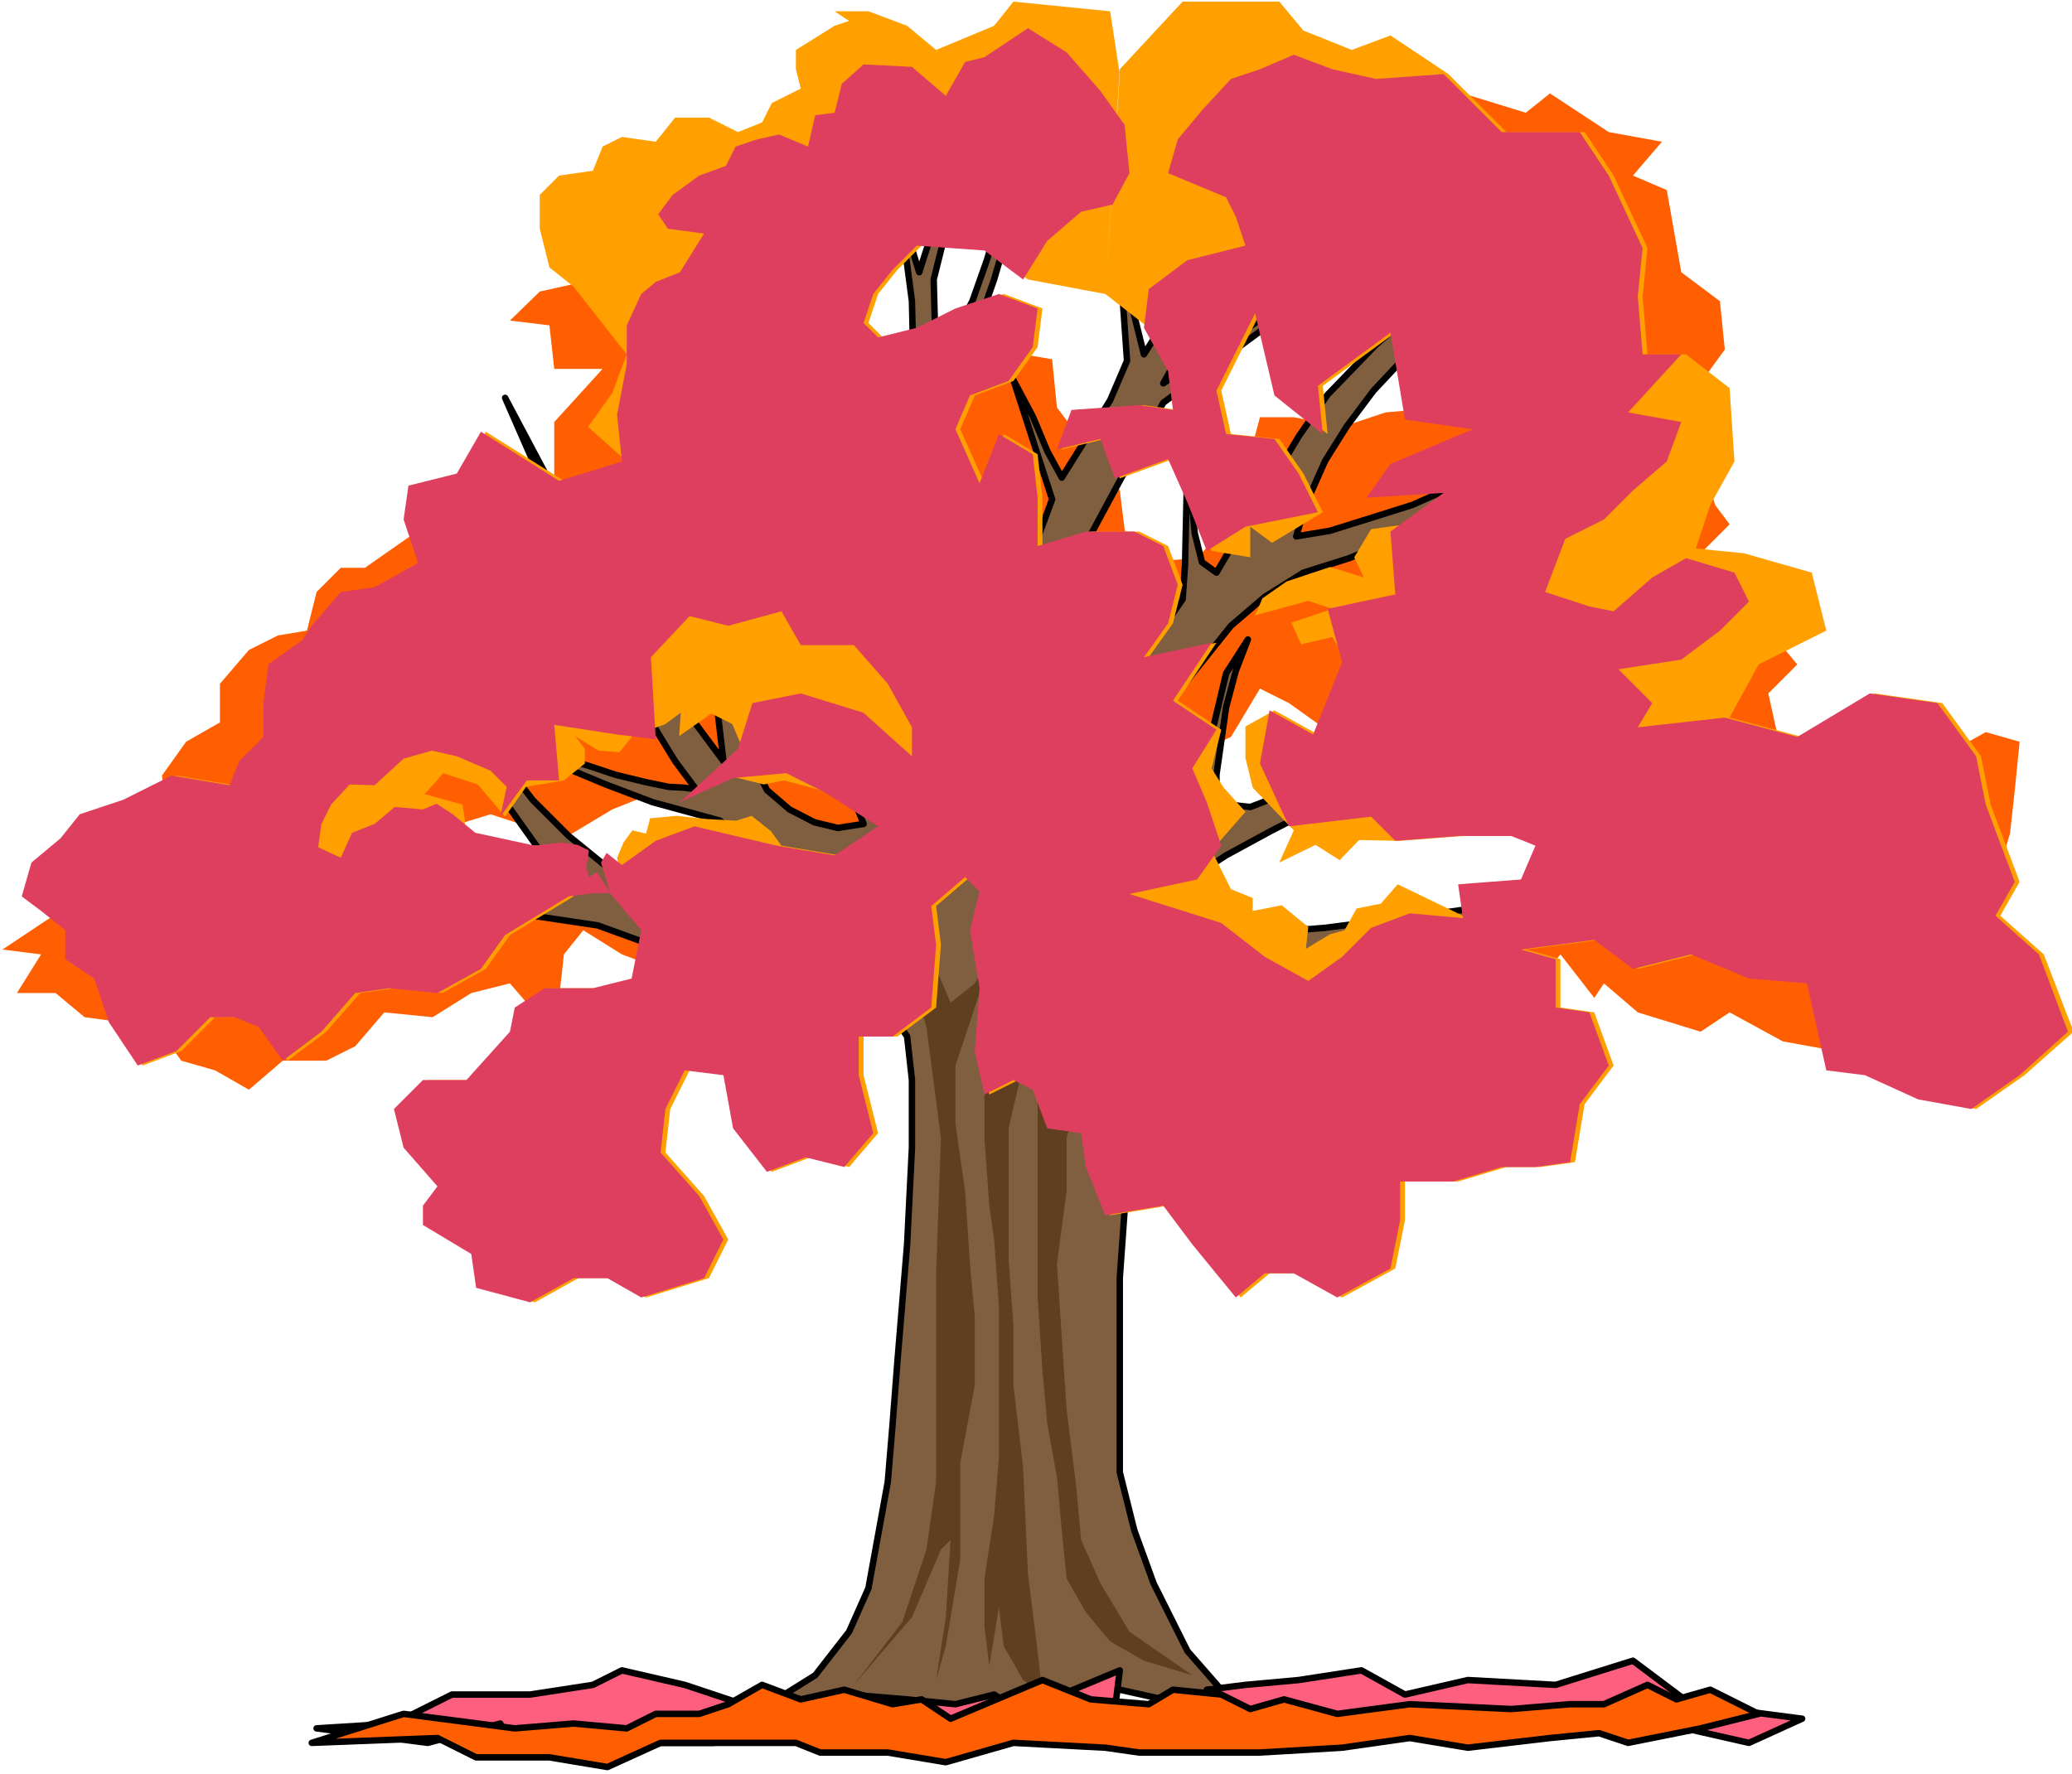 <svg xmlns="http://www.w3.org/2000/svg" width="428.667" height="367.167" fill-rule="evenodd" stroke-linecap="round" preserveAspectRatio="none" viewBox="0 0 2572 2203"><style>.pen2{stroke:none}.brush4{fill:#ff5f00}.pen4{stroke:#000;stroke-width:8;stroke-linejoin:round}</style><path d="m748 458-60 66v67l-67 30-72 12-36 30-60 42h-30l-30 30-12 48-36 6-36 18-36 42v48l-42 24-30 42 12 84-156 96-54 36 48 6-30 48h48l36 30 90 12 30 42 42 12 42 24 42-36h54l36-18 36-42 60 6 48-30 48-12 31 36 30-18 6-54 24-30 48 30 48 18 60-18-30-54-54-36-66-12-145 36-138-60 84-24 78-24 91 30 60-36 60-24 60 24 36 72 114-6 72 24 90-12 36-126 78-12 42-42 114 42 66-30 36-60 36 18 42 30 114 48 156-6 6 66h73l-175 186 78 42 43-54 42 54 12-18 42 36 78 24 36-24 66 36 66 12 72-30 126-180 18-60 6-54 6-60-42-12-54 30-204-24-12-54 36-36-30-36-90-102 36-36-18-24-36-127 48-66-6-60-48-36-18-102-42-18 36-42-66-12-73-48-30 24-78-24-66 36 199 174-73 114-84 66-72 6-54 18-60-12h-42l-18 67-6 48-54 60-78 6-12-42-6-48-78-103-6-60-72-12-18-42-72 30-72 84h-72l-90 36-186-192-54 12-37 36 49 6 6 54h60z" class="pen2 brush4"/><path d="m916 2140 96-60 42-54 24-54 12-66 12-66 6-72 6-78 12-145 6-120v-84l-6-54-36-54-36-12-54-24h-72l-108-24h-12l-66-24-121-18-90-12-96-30H327l-126 12 180-21 30-15 15-21 9-51-24-108-6-78 42 180 6 48 21 21 27 15 30 12 96 12h85l-42-39-49-69-36-72-54-126 84 144 46 60 45 45 48 39 78 36 72 6 78 6 84-12-71-18-32-15-35-26-34-35-84-23-58-22-41-17-28-13-20-12-18-14-14-13 23 15 20 12 22 9 35 10 33 11 37 9 29 6 19 1 15 2-26-35-19-31-30-50-23-42-18-45-24-30-72-48-61-30 121 42-36-105-49-112 61 115 15 36 15 24 30 45 42 63 32 58 18 32 58 78-24-204-24-78-30-60-42-73 54 61-24-283 12-84 6 120 36-63 96-75-90 87-36 69 18 168 18 91 30 96 24 144 12 84 18 36 28 24 31 16 29 7 32-5-48-120-33-63-12-45-6-39-3-45-30-72 51 72 3-30-30-157-3-51 3-42 15-63 36-99 39-99-66 216 132-210-99 183-24 72-6 48 27 154 3 90 3 54 18 57 24 45 27 54 18 45 29 60-7-36-6-40 5-197-18-27-9-27-12-42-18-69-27-73 51 103 15 45 21 30V503l-3-129-15-114 24 78 27-84 18-51 63-138-39 108-24 69-15 57-12 48 3 111 45-84 18-51 18-60 18-60 12-60 21-99-15 120-6 45-18 66-21 72-21 60-27 63-6 133 12 156v216l24 102 12-106 9-72 9-59 15-85 18-62 27-73-48-148 24 45 18 43 18 33 60-96 21-49-9-128 30 120 156-246 48-90-54 144-126 228 297-195-297 219-54 97-42 78-24 102-24 150-15 138 30-106 24-45 33-47 45-55 27-33 24-35 3-43 3-134 9 95 9 36 18 13 39-67 36-57 27-45 36-52 60-62 63-54-3-178 18 165 111-53 115-51-154 92 100 63-118-54-42 30-48 49-45 48-33 44-27 43-24 54-12 40 42-7 48-15 54-17 63-28 54-20 39-16 43-25 24-30 18-33-6 33-15 28-27 24-67 39-60 33-57 25-42 17-45 19-57 18-48 30-42 36-48 60-57 74-27 49-18 32-12 39-9 55 66-48 33-25 18-21 15-33 18-60 15-63 27-42-15 39-12 45-6 42-6 42v18l6 18 36 4 78-30 84-30 132-45 33-16 36-21 22-47 33-153-21 195 15 5 21-12 45-102-12 54-9 30 18 6 27-12 21-30 66-62-48 53-15 30-6 27 33 27-45-12-27 7-48 14 15 15 21 33 27 78-42-72-21-24-21-12-27 1-88 30-81 30-75 23-63 25-51 26-57 31-54 35-33 28-30 30 129 6 111-9 162-21 120-18 61-10 33-12 36-14 36-19 60-48 75-77-69 86-42 39-39 31 78-4 54-15 42-21 42-18 54-24 51-12-51 24-42 24-42 21-33 18-39 15 57 6 36-6 42-9 42-12-48 31-51 8h-57l-96 7-30 5 36 15 57 9 48 3 102 4-114 8h-51l-45-6-33-9-48-14-118 24-177 36 27 32 51 70-105-93 9 44-6 42-6 30-12 42-27 60-69 109 45-94 24-60 18-57-3-30-3-48-9-21-15-14-81 6-75 20-42 22-30 20-21 25-18 39v162l-6 84v241l18 72 24 66 42 84 42 48 42 24 72 30-96-12-90-30-54-12h-42l-30 30-24-12-48-6-42 12-42 24-30 12v-30l-18-12h-42l-36 12h-12l-108 12z" class="pen4" style="fill:#7f5f3f"/><path d="m1066 1155 36 24 30 36 18 60 18 138-6 168v259l-12 84-30 90-60 78 72-84 36-84 12-12-6 96-12 78 12-42 18-108v-120l18-96v-85l-6-66-6-90-12-84v-72l30-90 6 126v54l6 84 6 42 6 84v187l-6 72-12 78v60l6 48 12-72 6 48 24 42 24 18-6-54-12-96-6-132-12-102v-73l-6-84v-162l18-78 84-162-30 102-24 54-12 54v240l6 91 6 66 12 66 6 66 6 60 24 42 30 36 42 24 60 18-78-54-36-60-24-54-6-66-12-96-6-90-6-91 12-90v-66l18-60 24-66 18-60 54-42-78 36 42-114-66 48-42 48-24 66-18 30-12-78 24-96v-114l-24 126-12 54-18 30-30 24-18-42-96-48z" class="pen2" style="fill:#5f3f1f"/><path d="m1162 62-36-30-48-18h-42l18 12-18 6-48 30v24l6 24-36 18-12 24-30 12-36-18h-42l-24 30-42-6-24 12-12 30-42 6-24 24v42l12 48 30 24 66 84-18 48-30 42 48 43-78 24-97-61-30 52-60 15-6 42 18 54-54 30-42 6-36 42-12 18-42 30-6 48v42l-30 30-12 30-72-12-60 30-54 18-24 30-36 30-12 42 24 18 30 24v36l36 24 18 54 36 54 48-18 42-42h30l30 12 30 42 48-36 42-48 42-6 60 6 54-30 30-42 79-48-42-63-74-3-19-12v-18l-3-18-47-13 11-12 12-14 43 14 34 40 26-37 47-8 26-21v-18l-12-16 29 18 26 2 16-20 41-15 19-14-2 29 40-28 26 13 13 31-33 28 27 8 32 8 25-5 57 15 66 42-54 36-72-12-13-18-24-19-19 6-36-2-38-4-33 3-5 19-17-4-11 15-8 19 12 60 24 30-12 60-48 12h-60l-36 24-7 30-54 60h-54l-36 36 12 48 42 48-18 24v24l60 36 6 42 67 18 54-30h42l42 24 78-24 24-48-30-54-48-54 6-54 24-48 48 6 12 66 42 54 48-18 48 12 36-42-18-72v-48h42l48-36 6-78-6-48 42-36 18 18-12 48 12 72-6 78 12 54 36-18 24 12 18 48 42 6 6 42 24 60 72-12 36 48 54 66 36-30h36l54 30 66-36 12-60v-48h66l60-18h42l43-6 12-72 36-48-24-66-42-6v-60l-43-12 91-12 48 36 72-18 72 30 72 6 24 108 48 6 66 30 66 12 60-42 61-54-37-96-54-48 24-42-36-96-12-60-48-66-84-12-90 54-90-24 36-66 84-42-18-72-84-24-60-6 18-54 30-54-6-91-54-42h-48l-6-72 6-60-42-90-36-54h-97l-72-72-72-48-48 18-60-24-30-36h-120l-78 84-18 279 54 42 30 54 6 48-42-6-84 6-18 49 54-13 18 49 66-24 24 54 24 60 48 8v-38l27 20 63-38-24-48-30-43-60-6-12-54 48-96 24 102 60 48-6-60 90-66 18 108 84 12-102 43 211 60-133 6-108 15-21 35 12 25-42-13-54 18-30 21-9 21 66-18 30 10-51 17 12 27 39-9 18 31-36 90-54-30-36 20v39l9 37 51 53-18 40 45-22 30 19 24-25 51 1 78-6h66l30 12-18 42-78 6 6 42-87-42-21 24-30 6-15 27-18 5-30 18 3-27-33-27-36 7v-16l-27-11-24-48 42-48-27-30-15-24 12-48-54-36 48-72-84 18 30-42 12-48-18-48-36-18h-60l-60 18v-60l-6-54-42-25-24 61-30-67 18-42 48-18 30-42 6-48-48-18-54 18-48 24-48 12-18-18 12-36 24-30 30-30 48-18 36 24 48 36 96 18 18-273-12-78-120-12-24 30-72 30z" class="pen2" style="fill:#ff9f00"/><path d="m1003 182-36-15-27 6-27 9-12 24-33 12-33 24-18 24 12 18 45 6-30 48-30 12-18 15-18 39v48l-12 63 6 58-78 24-97-61-30 52-60 15-6 42 18 54-54 30-42 6-36 42-12 18-42 30-6 48v42l-30 30-12 30-72-12-60 30-54 18-24 30-36 30-12 42 24 18 30 24v36l36 24 18 54 36 54 48-18 42-42h30l30 12 30 42 48-36 42-48 42-6 60 6 54-30 30-42 79-48 31-4h21l-17-26-10 6-3-12 3-21-14-7-21-3-32 4-74-16-28-23-20-13-17 7-35-3-25 21-28 11-14 31-28-13 4-29 12-24 23-25 31 1 36-33 35-10 31 7 42 18 20 20-8 37 33-45h40l-6-69 78 12 48 6-6-102 48-51 48 12 66-18 24 42h66l42 48 30 54v36l-60-54-78-24-60 12-18 57-72 66 66-30 66-6 48 24 66 42-54 36-72-12-102-24-48 18-42 30-19-15-7 12 12 39 38 45-12 60-48 12h-60l-37 24-6 30-54 60h-54l-36 36 12 48 42 48-18 24v24l60 36 6 42 67 18 54-30h42l42 24 78-24 24-48-30-54-48-54 6-54 24-48 48 6 12 66 42 54 48-18 48 12 36-42-18-72v-48h42l48-36 6-78-6-48 42-36 18 18-12 48 12 72-6 78 12 54 36-18 24 12 18 48 42 6 6 42 24 60 72-12 36 48 54 66 36-30h36l54 30 66-36 12-60v-48h66l60-18h42l43-6 12-72 36-48-24-66-42-6v-60l-43-12 91-12 48 36 72-18 72 30 72 6 24 108 48 6 66 30 66 12 60-42 60-54-36-96-54-48 24-42-36-96-12-60-48-66-84-12-90 54-90-24-108 12 18-30-42-42 78-12 48-36 36-36-18-36-60-18-42 24-48 42-30-6-55-18 25-66 48-24 36-36 42-36 18-49-66-12 66-72h-48l-6-72 6-60-42-90-36-54h-97l-72-72-84 6-54-12-48-18-42 18-36 12-36 39-30 36-12 42 72 30 12 24 12 36-72 18-48 36-6 48 30 54 6 48-42-6-84 6-18 49 54-13 18 49 66-24 24 54 24 60 48-30 90-18-24-48-30-43-60-6-12-54 48-96 24 102 60 48-6-60 90-66 18 108 84 12-102 43-30 42 96-6-66 48 6 78-84 18 18 66-36 90-54-30-12 66 36 78 102-12 30 30 78-6h66l30 12-18 42-78 6 6 42-66-6-48 18-36 36-42 30-54-30-54-42-114-36 84-18 30-42-18-54-18-42 30-48-54-36 48-72-84 18 30-42 12-48-18-48-36-18h-60l-60 18v-60l-6-54-42-25-24 61-30-67 18-42 48-18 30-42 6-48-48-18-54 18-48 24-48 12-18-18 12-36 24-30 30-30 84 6 48 36 30-48 42-36 39-9 21-39-6-60-30-42-42-48-48-30-54 36-24 6-24 42-42-36-60-3-27 24-9 36-24 3-9 39z" class="pen2" style="fill:#df3f5f"/><path d="m850 2092-78-18-36 18-78 12h-97l-72 36-96 6 138 18 90-24 12 24 61-6 30 12 24-12 36 6h102l84-18 84 12 60 6h66l24-24 138 6 138 18 66-18 60 18 108-18h132l193-12 132 30 66-30-138-18-72-54-96 30-109-6-78 18-54-30-78 12-66 6-48 6-12 36-102-12 6-48-72 30-36 30-48-30-48 12-60-6-72-6-54 30-60-12-90-30z" class="pen4" style="fill:#ff5f7f"/><path d="m387 2164 114-36 138 18 73-6 66 6 36-18h54l36-12 42-24 48 18 54-12 60 18 36-6 36 24 114-48 60 24 72 6 30-18 60 6 36 18 42-12 66 18 90-12 126 6 73-6h42l54-24 36 18 42-12 60 30-72 18-90 18-36-12-61 6-102 12-72-12-84 12-102 6h-150l-42-6-114-6-84 24-72-12h-84l-30-12H820l-66 30-72-12h-91l-48-24-156 6z" class="pen4 brush4"/></svg>
